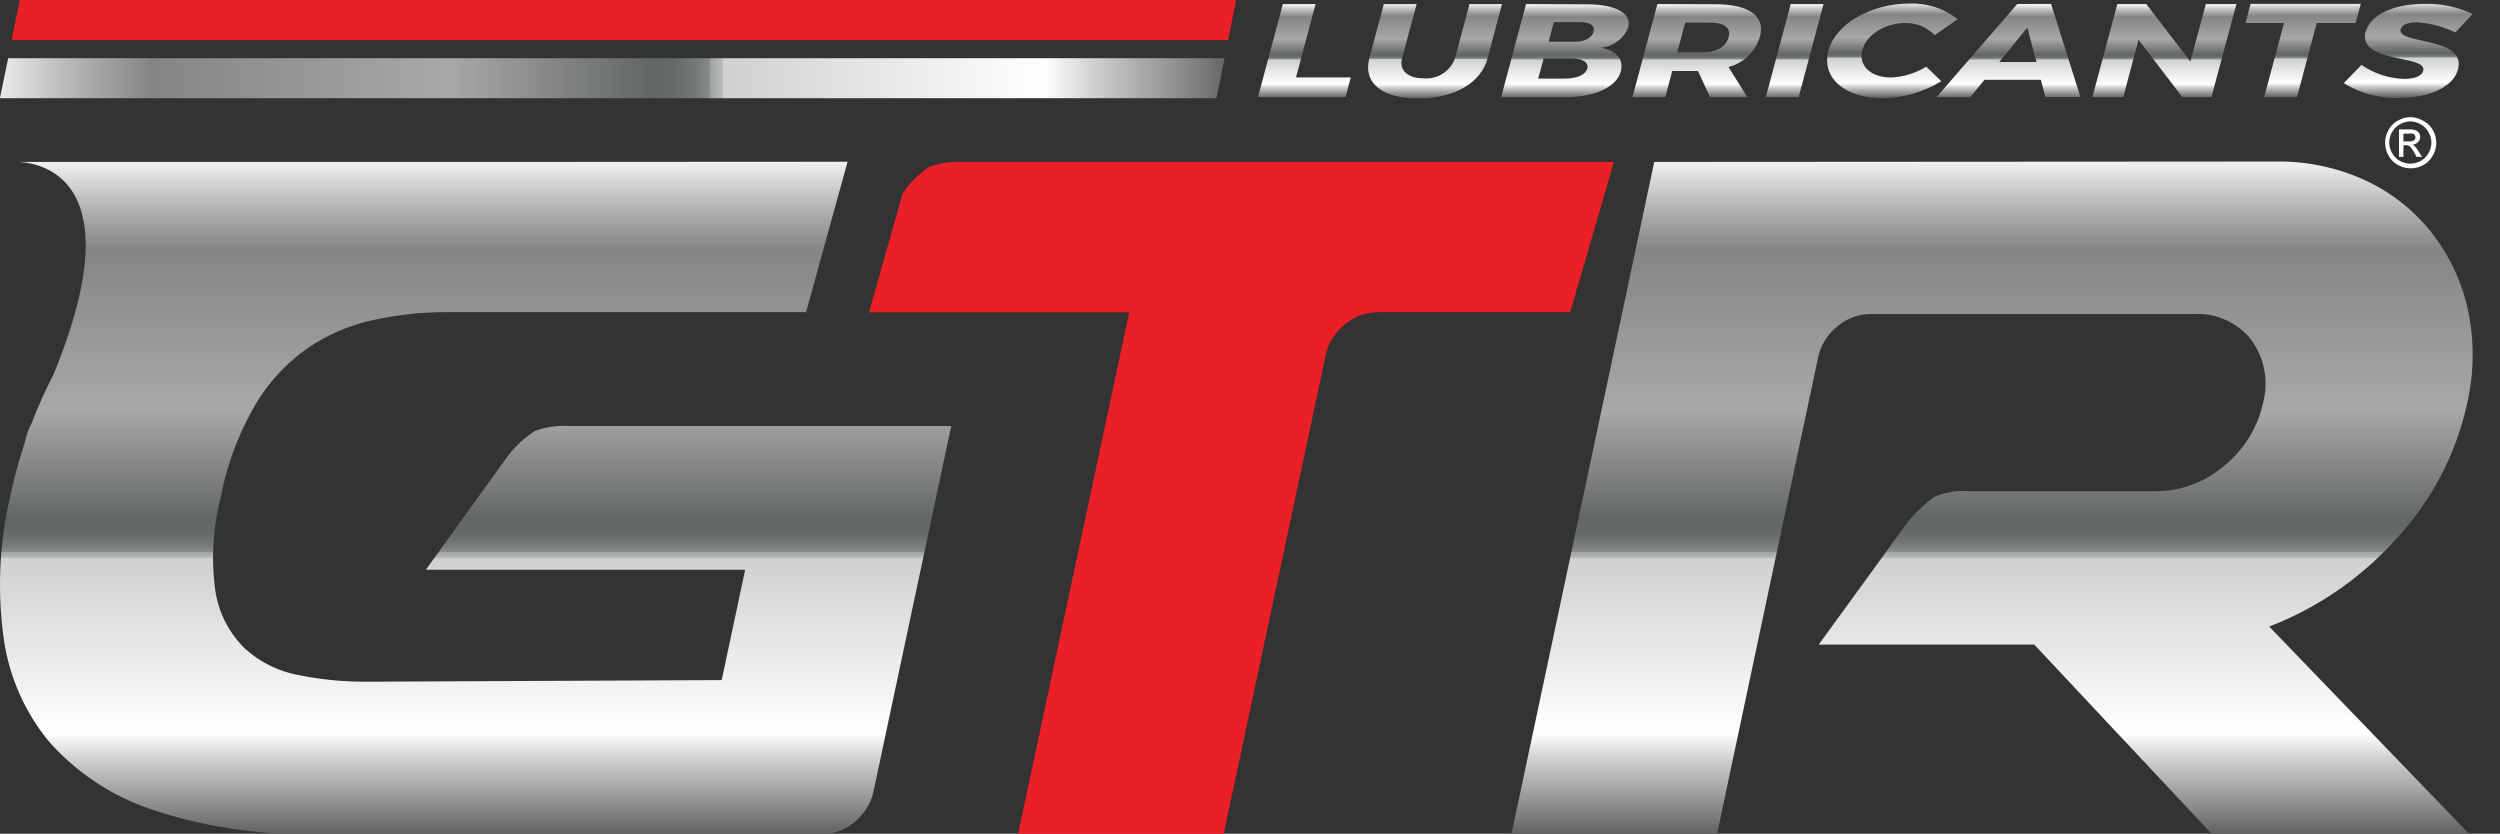 <svg id="Layer_1" data-name="Layer 1" xmlns="http://www.w3.org/2000/svg" xmlns:xlink="http://www.w3.org/1999/xlink" viewBox="0 0 247.47 82.53"><rect x="0" y="0" width="247.47" height="82.53" fill="#333333" stroke="none"/><defs><style>.cls-1{fill:none;}.cls-2{fill:#eb1f26;}.cls-3{fill:url(#New_Gradient_Swatch_4);}.cls-4{clip-path:url(#clip-path);}.cls-5{fill:url(#linear-gradient);}.cls-6{clip-path:url(#clip-path-2);}.cls-7{fill:url(#linear-gradient-2);}.cls-8{clip-path:url(#clip-path-3);}.cls-9{fill:url(#linear-gradient-3);}.cls-10{clip-path:url(#clip-path-4);}.cls-11{fill:url(#linear-gradient-4);}.cls-12{clip-path:url(#clip-path-5);}.cls-13{fill:url(#linear-gradient-5);}.cls-14{clip-path:url(#clip-path-6);}.cls-15{fill:url(#linear-gradient-6);}.cls-16{clip-path:url(#clip-path-7);}.cls-17{fill:url(#linear-gradient-7);}.cls-18{clip-path:url(#clip-path-8);}.cls-19{fill:url(#linear-gradient-8);}.cls-20{clip-path:url(#clip-path-9);}.cls-21{fill:url(#linear-gradient-9);}.cls-22{clip-path:url(#clip-path-10);}.cls-23{fill:url(#linear-gradient-10);}.cls-24{clip-path:url(#clip-path-11);}.cls-25{fill:url(#linear-gradient-11);}.cls-26{fill:url(#New_Gradient_Swatch_4-2);}.cls-27{clip-path:url(#clip-path-12);}.cls-28{fill:url(#linear-gradient-12);}.cls-29{fill:#fff;}</style><linearGradient id="New_Gradient_Swatch_4" x1="209.51" y1="42.13" x2="209.51" y2="108.64" gradientUnits="userSpaceOnUse"><stop offset="0" stop-color="#f1f1f2"/><stop offset="0.07" stop-color="#b1b2b4"/><stop offset="0.13" stop-color="#838587"/><stop offset="0.37" stop-color="#a8a8a9"/><stop offset="0.53" stop-color="#646768"/><stop offset="0.55" stop-color="#66696a"/><stop offset="0.56" stop-color="#6d7071"/><stop offset="0.57" stop-color="#787b7c"/><stop offset="0.58" stop-color="#898c8d"/><stop offset="0.58" stop-color="#9fa1a3"/><stop offset="0.59" stop-color="#babbbd"/><stop offset="0.59" stop-color="#cfd0d2"/><stop offset="0.85" stop-color="#fff"/><stop offset="0.89" stop-color="#cfcfcf"/><stop offset="0.97" stop-color="#808181"/><stop offset="1" stop-color="#616262"/></linearGradient><clipPath id="clip-path" transform="translate(-12.32 -26.1)"><polygon class="cls-1" points="139.31 26.5 136.84 35.73 145.5 35.73 146.03 33.76 140.61 33.76 142.55 26.5 139.31 26.5"/></clipPath><linearGradient id="linear-gradient" x1="13.74" y1="570.28" x2="14.27" y2="570.28" gradientTransform="matrix(4.99, -17.41, -17.41, 0, 9988.64, 248.85)" gradientUnits="userSpaceOnUse"><stop offset="0" stop-color="#616262"/><stop offset="0.03" stop-color="#808181"/><stop offset="0.11" stop-color="#cfcfcf"/><stop offset="0.15" stop-color="#fff"/><stop offset="0.41" stop-color="#cfd0d2"/><stop offset="0.41" stop-color="#babbbd"/><stop offset="0.42" stop-color="#9fa1a3"/><stop offset="0.42" stop-color="#898c8d"/><stop offset="0.43" stop-color="#787b7c"/><stop offset="0.44" stop-color="#6d7071"/><stop offset="0.45" stop-color="#66696a"/><stop offset="0.47" stop-color="#646768"/><stop offset="0.63" stop-color="#a8a8a9"/><stop offset="0.87" stop-color="#838587"/><stop offset="0.93" stop-color="#b1b2b4"/><stop offset="1" stop-color="#f1f1f2"/></linearGradient><clipPath id="clip-path-2" transform="translate(-12.32 -26.1)"><path class="cls-1" d="M157.78,26.5l-1.43,5.35a3,3,0,0,1-3.11,2c-1.55,0-2.46-.77-2.13-2l1.44-5.35H149.3l-1.43,5.35c-.65,2.44,1.23,4,4.82,4s6.23-1.54,6.89-4L161,26.5Z"/></clipPath><linearGradient id="linear-gradient-2" x1="13.52" y1="570.62" x2="14.05" y2="570.62" gradientTransform="matrix(5.05, -17.61, -17.61, 0, 10120.82, 247.86)" xlink:href="#linear-gradient"/><clipPath id="clip-path-3" transform="translate(-12.32 -26.1)"><path class="cls-1" d="M165.13,31.88h2.63c1.2,0,1.85.38,1.68,1s-1,1-2.23,1h-2.63Zm1-3.59h2.63c.95,0,1.45.34,1.3.94s-.86,1-1.81,1h-2.63Zm-2.75-1.79-2.47,9.23h6.26c3,0,5.17-1,5.59-2.56.32-1.2-.46-2.11-2-2.34a3.26,3.26,0,0,0,2.73-2c.38-1.41-1.21-2.3-4.07-2.3Z"/></clipPath><linearGradient id="linear-gradient-3" x1="13.74" y1="571.53" x2="14.27" y2="571.53" gradientTransform="matrix(4.99, -17.41, -17.41, 0, 10036.29, 248.85)" xlink:href="#linear-gradient"/><clipPath id="clip-path-4" transform="translate(-12.32 -26.1)"><path class="cls-1" d="M179.13,28.34h2.46c1.41,0,2.1.49,1.84,1.45s-1.22,1.49-2.62,1.49h-2.46Zm-2.75-1.84-2.47,9.23h3.25l.69-2.6h2.55l1.2,2.6h3.69l-1.87-3a4.36,4.36,0,0,0,3.11-3c.56-2.05-1.07-3.21-4.44-3.21Z"/></clipPath><linearGradient id="linear-gradient-4" x1="13.74" y1="572.2" x2="14.27" y2="572.2" gradientTransform="matrix(4.99, -17.41, -17.41, 0, 10061.14, 248.85)" xlink:href="#linear-gradient"/><clipPath id="clip-path-5" transform="translate(-12.32 -26.1)"><polygon class="cls-1" points="189.58 26.5 187.11 35.73 190.36 35.73 192.83 26.5 189.58 26.5"/></clipPath><linearGradient id="linear-gradient-5" x1="13.74" y1="572.65" x2="14.27" y2="572.65" gradientTransform="matrix(4.99, -17.41, -17.41, 0, 10078.37, 248.85)" xlink:href="#linear-gradient"/><clipPath id="clip-path-6" transform="translate(-12.32 -26.1)"><path class="cls-1" d="M193.31,31.08c-.72,2.71,1.6,4.75,5.44,4.75a11.57,11.57,0,0,0,5.73-1.69L203,32.69a7.17,7.17,0,0,1-3.5,1.08c-2,0-3.24-1.17-2.83-2.71s2.25-2.68,4.27-2.68a3.9,3.9,0,0,1,2.89,1.2L206.11,28a7.19,7.19,0,0,0-4.73-1.55c-3.88,0-7.35,2-8.07,4.66"/></clipPath><linearGradient id="linear-gradient-6" x1="13.36" y1="572.77" x2="13.89" y2="572.77" gradientTransform="matrix(5.09, -17.76, -17.76, 0, 10289.78, 246.96)" xlink:href="#linear-gradient"/><clipPath id="clip-path-7" transform="translate(-12.32 -26.1)"><path class="cls-1" d="M213,28.83l.91,3.41h-3.69Zm-1-2.33-8,9.23h3.34L208.76,34h5.58l.45,1.71h3.47l-2.91-9.23Z"/></clipPath><linearGradient id="linear-gradient-7" x1="13.74" y1="573.87" x2="14.27" y2="573.87" gradientTransform="matrix(4.99, -17.41, -17.41, 0, 10120.82, 248.85)" xlink:href="#linear-gradient"/><clipPath id="clip-path-8" transform="translate(-12.32 -26.1)"><polygon class="cls-1" points="230.67 26.5 229.14 32.19 224.78 26.5 221.91 26.5 219.44 35.73 222.49 35.73 224.01 30.04 228.36 35.73 231.22 35.73 233.7 26.5 230.67 26.5"/></clipPath><linearGradient id="linear-gradient-8" x1="13.74" y1="574.51" x2="14.27" y2="574.51" gradientTransform="matrix(4.99, -17.41, -17.41, 0, 10147.41, 248.85)" xlink:href="#linear-gradient"/><clipPath id="clip-path-9" transform="translate(-12.32 -26.1)"><polygon class="cls-1" points="235.1 26.48 234.59 28.38 238.41 28.38 236.44 35.73 239.69 35.73 241.65 28.38 245.5 28.38 246.01 26.48 235.1 26.48"/></clipPath><linearGradient id="linear-gradient-9" x1="13.71" y1="575.07" x2="14.24" y2="575.07" gradientTransform="matrix(5, -17.44, -17.44, 0, 10185.4, 248.7)" xlink:href="#linear-gradient"/><clipPath id="clip-path-10" transform="translate(-12.32 -26.1)"><path class="cls-1" d="M246.49,29.17c-.88,3.27,6.13,2.3,5.7,3.93-.14.53-.86.81-1.88.81a7.85,7.85,0,0,1-4.24-1.39l-1.74,1.81a9.8,9.8,0,0,0,5.44,1.47c2.84,0,5.36-1,5.86-2.82.89-3.33-6.1-2.42-5.67-4,.12-.45.74-.67,1.58-.67a10.18,10.18,0,0,1,3.83,1l1.71-1.83a10.52,10.52,0,0,0-4.76-1c-3.06,0-5.37,1.08-5.83,2.78"/></clipPath><linearGradient id="linear-gradient-10" x1="13.36" y1="575.34" x2="13.89" y2="575.34" gradientTransform="matrix(5.09, -17.76, -17.76, 0, 10387.13, 246.91)" xlink:href="#linear-gradient"/><clipPath id="clip-path-11" transform="translate(-12.32 -26.1)"><polygon class="cls-1" points="13.13 31.86 12.31 35.83 132.73 35.83 133.54 31.86 13.13 31.86"/></clipPath><linearGradient id="linear-gradient-11" x1="-6.23" y1="556.5" x2="-5.7" y2="556.5" gradientTransform="matrix(228.68, 0, 0, -228.68, 1424.55, 127269.77)" xlink:href="#New_Gradient_Swatch_4"/><linearGradient id="New_Gradient_Swatch_4-2" x1="59.4" y1="42.13" x2="59.4" y2="108.64" xlink:href="#New_Gradient_Swatch_4"/><clipPath id="clip-path-12" transform="translate(-12.32 -26.1)"><path class="cls-1" d="M13.8,42.13h0"/></clipPath><linearGradient id="linear-gradient-12" x1="-12.3" y1="554.03" x2="-11.77" y2="554.03" gradientTransform="matrix(0, 55.47, 55.47, 0, -30730.69, 698.63)" xlink:href="#New_Gradient_Swatch_4"/></defs><title>gtr logo-1</title><path class="cls-2" d="M133.45,108.64H113.1l11-51.62H98.34l3.32-11.74a9,9,0,0,1,2.63-2.65,8.15,8.15,0,0,1,3.33-.5h64.46L167.75,57h-19a5.13,5.13,0,0,0-3.32,1.24,5.25,5.25,0,0,0-1.89,3.06Z" transform="translate(-12.32 -26.1)"/><path class="cls-3" d="M176.07,42.13l-14.13,66.51h20.35l10-47.15a5.35,5.35,0,0,1,1.89-3.06,5.08,5.08,0,0,1,3.32-1.24h31.93a6.73,6.73,0,0,1,5.74,2.56,7.33,7.33,0,0,1,1.17,6.2,11,11,0,0,1-3.8,6.21,10.3,10.3,0,0,1-6.84,2.56H207.2a7.18,7.18,0,0,0-3.43.58A13.7,13.7,0,0,0,201,78l-8.65,11.91h21.34l17.53,18.7h25.48L236.94,88.12a32.5,32.5,0,0,0,12.5-8.6A28.53,28.53,0,0,0,256.54,66a21.45,21.45,0,0,0,.07-9.26,18.84,18.84,0,0,0-3.53-7.53A18,18,0,0,0,246.56,44a20.5,20.5,0,0,0-8.95-1.91Z" transform="translate(-12.32 -26.1)"/><g class="cls-4"><polygon class="cls-5" points="121.87 9.62 124.52 0.39 136.36 0.39 133.71 9.62 121.87 9.62"/></g><g class="cls-6"><polygon class="cls-7" points="132.22 9.73 134.9 0.39 151.37 0.39 148.69 9.73 132.22 9.73"/></g><g class="cls-8"><polygon class="cls-9" points="145.91 9.62 148.56 0.39 164.16 0.39 161.51 9.62 145.91 9.62"/></g><g class="cls-10"><polygon class="cls-11" points="158.95 9.62 161.59 0.39 177.42 0.39 174.77 9.62 158.95 9.62"/></g><g class="cls-12"><polygon class="cls-13" points="172.15 9.62 174.8 0.39 183.16 0.39 180.51 9.62 172.15 9.62"/></g><g class="cls-14"><polygon class="cls-15" points="177.58 9.73 180.28 0.31 196.5 0.31 193.8 9.73 177.58 9.73"/></g><g class="cls-16"><polygon class="cls-17" points="189.07 9.62 191.72 0.39 208.59 0.39 205.94 9.62 189.07 9.62"/></g><g class="cls-18"><polygon class="cls-19" points="204.48 9.62 207.13 0.39 224.03 0.39 221.38 9.62 204.48 9.62"/></g><g class="cls-20"><polygon class="cls-21" points="219.63 9.62 222.28 0.38 236.34 0.38 233.69 9.62 219.63 9.62"/></g><g class="cls-22"><polygon class="cls-23" points="229.31 9.7 232.01 0.29 247.47 0.29 244.77 9.7 229.31 9.7"/></g><polygon class="cls-2" points="1.15 3.97 121.56 3.97 122.37 0 1.96 0 1.15 3.97"/><g class="cls-24"><rect class="cls-25" y="5.75" width="121.22" height="3.97"/></g><path class="cls-26" d="M63.13,42.13h-49c2,.08,11.58,1.44,3.45,21.12a47,47,0,0,0-2.1,4.68.17.17,0,0,0,0,0,7.8,7.8,0,0,0-.71,2,52.32,52.32,0,0,0-1.47,5.44A38.48,38.48,0,0,0,12.65,89,20.5,20.5,0,0,0,17.2,99.54a23.59,23.59,0,0,0,10.16,6.7,46.92,46.92,0,0,0,16.11,2.4H93.76A4.79,4.79,0,0,0,97,107.39a5.43,5.43,0,0,0,1.81-3.06l7.67-36.06H68.59a8.15,8.15,0,0,0-3.33.5,10.53,10.53,0,0,0-2.79,2.64l-8,11.09H86.08L83.76,93.42l-35.1.16a33.34,33.34,0,0,1-6.81-.66,10.87,10.87,0,0,1-5.31-2.65,10.07,10.07,0,0,1-2.88-5.54,23.85,23.85,0,0,1,.5-9.35,29,29,0,0,1,3.46-9.26,18.07,18.07,0,0,1,5.25-5.62,18.37,18.37,0,0,1,6.45-2.73A33.51,33.51,0,0,1,56.43,57H92.11l4.11-14.89Z" transform="translate(-12.32 -26.1)"/><g class="cls-27"><rect class="cls-28" x="1.48" y="16.03" width="0.37"/></g><path class="cls-29" d="M250.9,37.7a2.56,2.56,0,0,1,1.24.33,2.32,2.32,0,0,1,1,.94,2.63,2.63,0,0,1,.34,1.27,2.58,2.58,0,0,1-.34,1.25,2.28,2.28,0,0,1-.93.94,2.57,2.57,0,0,1-2.52,0,2.3,2.3,0,0,1-.94-.94,2.57,2.57,0,0,1-.33-1.25,2.52,2.52,0,0,1,.34-1.27,2.3,2.3,0,0,1,.94-.94A2.6,2.6,0,0,1,250.9,37.7Zm0,.42a2.08,2.08,0,0,0-1,.28,1.91,1.91,0,0,0-.79.78,2.14,2.14,0,0,0-.29,1.06,2.07,2.07,0,0,0,.29,1,1.91,1.91,0,0,0,.78.79,2.16,2.16,0,0,0,1.05.27,2.22,2.22,0,0,0,1-.27,2,2,0,0,0,.78-.79,2.16,2.16,0,0,0,.28-1,2.14,2.14,0,0,0-.29-1.06,1.91,1.91,0,0,0-.79-.78A2,2,0,0,0,250.9,38.12Zm-1.11,3.51V38.91h.93a2.34,2.34,0,0,1,.7.08.73.73,0,0,1,.34.26.76.76,0,0,1,.13.4.74.74,0,0,1-.22.52.83.83,0,0,1-.56.25,1,1,0,0,1,.23.14,3.41,3.41,0,0,1,.4.54l.33.53h-.53l-.24-.42a2.43,2.43,0,0,0-.46-.64.58.58,0,0,0-.35-.09h-.26v1.15Zm.44-1.53h.53a.91.91,0,0,0,.52-.11.39.39,0,0,0,.14-.3.34.34,0,0,0-.07-.22.37.37,0,0,0-.18-.14,1.41,1.41,0,0,0-.44,0h-.5Z" transform="translate(-12.32 -26.1)"/></svg>